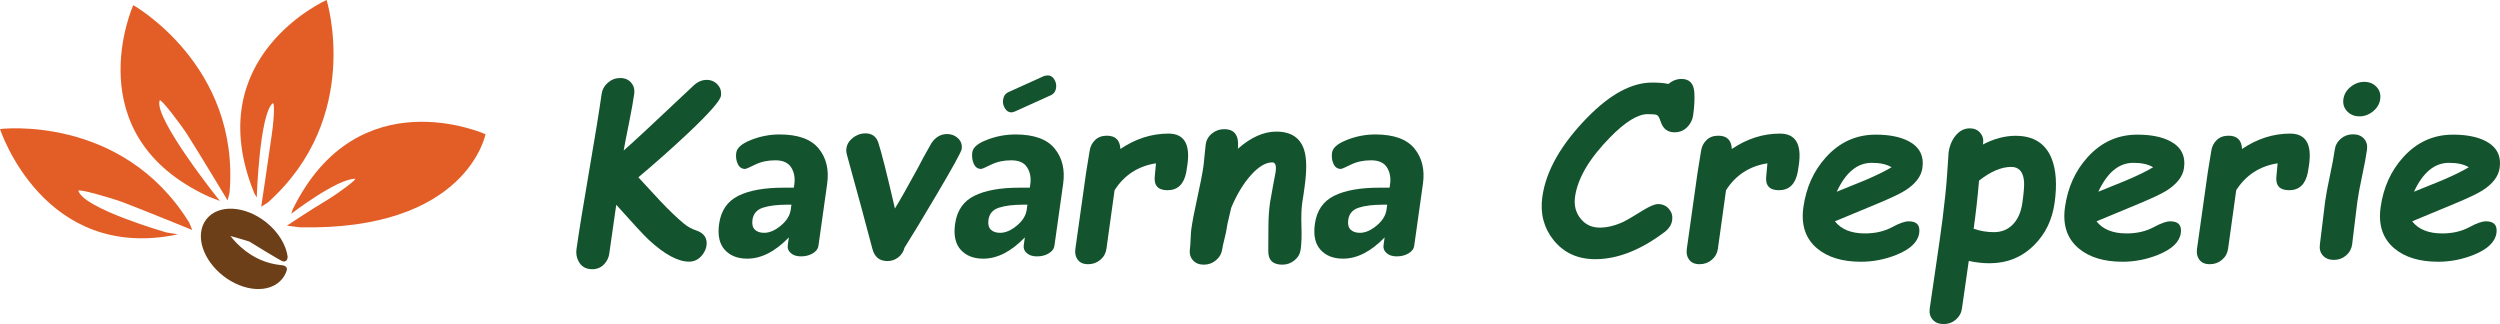 <svg width="270" height="35" viewBox="0 0 270 35" fill="none" xmlns="http://www.w3.org/2000/svg">
    <path d="M66.555 22.117L65.797 27.414C65.745 27.783 65.592 28.123 65.338 28.433C64.983 28.861 64.524 29.075 63.961 29.075C63.297 29.075 62.813 28.806 62.511 28.269C62.276 27.85 62.192 27.401 62.259 26.923C62.521 25.061 62.974 22.264 63.618 18.53C64.261 14.798 64.714 12 64.977 10.138C65.043 9.668 65.267 9.266 65.651 8.93C66.034 8.595 66.479 8.427 66.983 8.427C67.488 8.427 67.882 8.595 68.167 8.93C68.452 9.266 68.561 9.668 68.495 10.138C68.389 10.893 68.207 11.912 67.951 13.195C67.648 14.689 67.45 15.708 67.356 16.253C68.023 15.7 70.533 13.367 74.887 9.257C75.333 8.838 75.808 8.628 76.313 8.628C76.792 8.628 77.187 8.796 77.497 9.132C77.807 9.467 77.928 9.874 77.861 10.352C77.788 10.873 76.597 12.223 74.289 14.404C72.583 16.006 70.801 17.588 68.942 19.148C69.736 20.012 70.535 20.876 71.339 21.74C72.275 22.73 73.127 23.543 73.896 24.18C74.281 24.491 74.71 24.726 75.184 24.885C76.043 25.171 76.415 25.72 76.301 26.534C76.25 26.895 76.087 27.243 75.813 27.578C75.438 28.031 74.973 28.258 74.418 28.258C73.216 28.258 71.766 27.473 70.07 25.905C69.564 25.434 68.393 24.172 66.555 22.117Z" fill="#13532D"/>
    <path d="M77.664 24.182C77.867 22.745 78.558 21.734 79.738 21.148C80.918 20.563 82.542 20.27 84.609 20.27H85.734L85.786 19.904C85.883 19.21 85.772 18.604 85.452 18.087C85.131 17.571 84.559 17.312 83.736 17.312C82.912 17.312 82.186 17.468 81.557 17.778C80.928 18.089 80.568 18.244 80.476 18.244C80.11 18.244 79.844 18.062 79.675 17.696C79.507 17.331 79.454 16.929 79.516 16.491C79.59 15.962 80.126 15.502 81.124 15.109C82.121 14.716 83.142 14.52 84.184 14.52C86.178 14.52 87.588 15.027 88.416 16.039C89.243 17.052 89.549 18.325 89.333 19.859L88.388 26.567C88.344 26.878 88.142 27.142 87.781 27.361C87.422 27.58 86.995 27.689 86.501 27.689C86.043 27.689 85.68 27.573 85.411 27.338C85.142 27.104 85.031 26.821 85.078 26.489L85.197 25.64C83.719 27.17 82.221 27.935 80.703 27.935C79.66 27.935 78.849 27.616 78.272 26.976C77.694 26.337 77.492 25.406 77.664 24.182ZM81.266 23.741C81.201 24.209 81.283 24.56 81.516 24.793C81.748 25.027 82.084 25.144 82.523 25.144C83.109 25.144 83.712 24.884 84.335 24.365C84.957 23.846 85.311 23.274 85.399 22.65L85.476 22.105H85.064C83.948 22.105 83.059 22.213 82.398 22.43C81.736 22.646 81.359 23.083 81.266 23.741Z" fill="#13532D"/>
    <path d="M97.682 26.759C97.581 27.178 97.36 27.523 97.019 27.791C96.679 28.059 96.285 28.194 95.84 28.194C94.991 28.194 94.451 27.757 94.221 26.884C93.632 24.62 92.716 21.239 91.475 16.743C91.401 16.491 91.38 16.253 91.412 16.026C91.475 15.573 91.713 15.189 92.123 14.875C92.533 14.56 92.973 14.402 93.444 14.402C94.167 14.402 94.638 14.734 94.855 15.397C95.192 16.411 95.791 18.786 96.652 22.518C97.231 21.57 98.048 20.127 99.103 18.19C99.429 17.544 99.922 16.642 100.581 15.485C101.02 14.814 101.589 14.478 102.287 14.478C102.758 14.478 103.154 14.633 103.476 14.943C103.798 15.254 103.927 15.64 103.861 16.101C103.819 16.403 102.904 18.064 101.116 21.084C99.66 23.551 98.515 25.442 97.682 26.759Z" fill="#13532D"/>
    <path d="M103.15 24.182C103.353 22.745 104.044 21.734 105.224 21.148C106.404 20.563 108.028 20.27 110.096 20.27H111.221L111.272 19.904C111.37 19.21 111.259 18.604 110.938 18.088C110.617 17.572 110.046 17.313 109.222 17.313C108.399 17.313 107.672 17.468 107.044 17.779C106.414 18.089 106.054 18.244 105.963 18.244C105.596 18.244 105.331 18.055 105.164 17.679C104.997 17.302 104.946 16.887 105.01 16.436C105.082 15.921 105.616 15.473 106.612 15.092C107.608 14.711 108.628 14.521 109.67 14.521C111.664 14.521 113.075 15.027 113.902 16.04C114.729 17.053 115.035 18.326 114.819 19.859L113.874 26.568C113.83 26.878 113.628 27.142 113.268 27.361C112.908 27.58 112.481 27.69 111.987 27.69C111.529 27.69 111.166 27.573 110.897 27.338C110.628 27.105 110.517 26.822 110.564 26.49L110.684 25.64C109.206 27.171 107.707 27.936 106.189 27.936C105.146 27.936 104.335 27.616 103.758 26.977C103.18 26.337 102.978 25.406 103.15 24.182ZM106.753 23.741C106.687 24.21 106.77 24.56 107.002 24.794C107.235 25.027 107.571 25.144 108.01 25.144C108.595 25.144 109.199 24.884 109.821 24.365C110.443 23.846 110.798 23.274 110.885 22.651L110.962 22.105H110.551C109.435 22.105 108.546 22.214 107.884 22.43C107.222 22.646 106.845 23.083 106.753 23.741ZM108.329 10.797C108.388 10.377 108.583 10.094 108.915 9.948L112.785 8.196C112.972 8.16 113.094 8.141 113.149 8.141C113.441 8.141 113.678 8.282 113.858 8.565C114.037 8.849 114.104 9.154 114.058 9.482C114.001 9.884 113.798 10.158 113.448 10.304L109.637 12.028C109.444 12.102 109.311 12.138 109.237 12.138C108.945 12.138 108.709 11.992 108.531 11.7C108.352 11.409 108.285 11.107 108.329 10.797Z" fill="#13532D"/>
    <path d="M142.007 24.182C142.209 22.745 142.9 21.734 144.081 21.148C145.261 20.563 146.885 20.27 148.952 20.27H150.077L150.129 19.904C150.226 19.21 150.115 18.604 149.795 18.087C149.474 17.571 148.902 17.312 148.079 17.312C147.256 17.312 146.529 17.468 145.9 17.778C145.271 18.089 144.911 18.244 144.819 18.244C144.453 18.244 144.186 18.062 144.018 17.696C143.85 17.331 143.797 16.929 143.859 16.491C143.934 15.962 144.469 15.502 145.467 15.109C146.464 14.716 147.485 14.52 148.527 14.52C150.521 14.52 151.932 15.027 152.76 16.039C153.586 17.052 153.892 18.325 153.676 19.859L152.731 26.567C152.688 26.878 152.485 27.142 152.125 27.361C151.765 27.58 151.338 27.689 150.844 27.689C150.387 27.689 150.024 27.573 149.755 27.338C149.486 27.104 149.375 26.821 149.421 26.489L149.541 25.64C148.063 27.17 146.565 27.935 145.046 27.935C144.004 27.935 143.193 27.616 142.616 26.976C142.037 26.337 141.834 25.406 142.007 24.182ZM145.609 23.741C145.543 24.209 145.626 24.56 145.859 24.793C146.091 25.027 146.427 25.144 146.866 25.144C147.452 25.144 148.055 24.884 148.677 24.365C149.3 23.846 149.654 23.274 149.742 22.65L149.819 22.105H149.407C148.291 22.105 147.403 22.213 146.741 22.43C146.079 22.646 145.702 23.083 145.609 23.741Z" fill="#13532D"/>
    <path d="M180.846 14.289C180.09 14.289 179.586 13.891 179.338 13.094C179.222 12.716 179.086 12.49 178.929 12.415C178.811 12.356 178.483 12.327 177.945 12.327C176.886 12.327 175.546 13.149 173.928 14.793C171.662 17.091 170.387 19.243 170.105 21.248C169.976 22.162 170.172 22.946 170.694 23.601C171.216 24.255 171.905 24.582 172.763 24.582C173.595 24.582 174.471 24.364 175.39 23.928C175.715 23.768 176.412 23.357 177.481 22.695C178.199 22.259 178.725 22.04 179.062 22.04C179.566 22.04 179.969 22.225 180.27 22.594C180.55 22.938 180.658 23.332 180.596 23.777C180.526 24.272 180.246 24.704 179.757 25.073C177.171 27.019 174.679 27.992 172.283 27.992C170.392 27.992 168.891 27.304 167.781 25.928C166.724 24.603 166.321 23.043 166.574 21.248C166.97 18.438 168.606 15.569 171.482 12.641C173.925 10.158 176.24 8.917 178.426 8.917C178.796 8.917 179.128 8.929 179.423 8.955C179.719 8.98 179.976 9.017 180.196 9.068C180.616 8.707 181.087 8.527 181.609 8.527C182.466 8.527 182.927 9.017 182.99 9.999C183.034 10.704 182.99 11.526 182.857 12.466C182.798 12.885 182.623 13.267 182.33 13.61C181.946 14.062 181.451 14.289 180.846 14.289Z" fill="#13532D"/>
    <path d="M194.147 18.618C193.891 19.902 193.216 20.543 192.123 20.543C191.064 20.543 190.611 19.998 190.765 18.908L190.88 17.637C188.946 17.939 187.456 18.908 186.41 20.543L185.531 26.873C185.464 27.351 185.244 27.747 184.872 28.061C184.499 28.376 184.061 28.534 183.556 28.534C183.035 28.534 182.655 28.366 182.416 28.03C182.19 27.729 182.11 27.343 182.176 26.873L183.337 18.631C183.373 18.371 183.436 17.983 183.526 17.467C183.615 16.951 183.679 16.564 183.715 16.304C183.781 15.834 183.977 15.441 184.304 15.127C184.629 14.812 185.053 14.655 185.574 14.655C186.508 14.655 186.995 15.133 187.037 16.089C188.681 14.982 190.411 14.428 192.228 14.428C193.909 14.428 194.593 15.544 194.278 17.775C194.218 18.203 194.175 18.484 194.147 18.618Z" fill="#13532D"/>
    <path d="M200.986 28.268C198.976 28.268 197.399 27.79 196.256 26.834C194.993 25.777 194.496 24.289 194.767 22.368C195.066 20.245 195.877 18.45 197.203 16.982C198.676 15.355 200.468 14.541 202.579 14.541C204.042 14.541 205.224 14.776 206.124 15.245C207.306 15.866 207.806 16.831 207.621 18.14C207.491 19.062 206.859 19.88 205.724 20.593C205.207 20.92 204.194 21.398 202.685 22.027L198.171 23.902C198.513 24.338 198.954 24.665 199.495 24.884C200.036 25.102 200.676 25.211 201.417 25.211C202.543 25.211 203.53 24.98 204.377 24.519C205.132 24.108 205.721 23.902 206.141 23.902C207.015 23.902 207.393 24.326 207.274 25.173C207.139 26.129 206.327 26.91 204.838 27.513C203.589 28.018 202.305 28.268 200.986 28.268ZM202.15 17.586C201.368 17.586 200.663 17.846 200.034 18.366C199.406 18.886 198.85 19.667 198.368 20.706C199.376 20.296 200.379 19.889 201.377 19.486C202.584 18.974 203.555 18.5 204.289 18.064C203.771 17.745 203.058 17.586 202.15 17.586Z" fill="#13532D"/>
    <path d="M214.875 28.432C214.151 28.432 213.402 28.348 212.627 28.18L211.891 33.314C211.822 33.801 211.602 34.203 211.229 34.522C210.856 34.841 210.417 35 209.913 35C209.408 35 209.014 34.841 208.731 34.522C208.448 34.203 208.341 33.801 208.41 33.314C208.465 32.92 208.694 31.355 209.096 28.621C209.399 26.591 209.632 24.934 209.796 23.651C210.026 21.839 210.187 20.278 210.279 18.97C210.407 17.167 210.461 16.34 210.439 16.491C210.537 15.795 210.776 15.199 211.157 14.704C211.598 14.143 212.126 13.861 212.739 13.861C213.21 13.861 213.582 14.021 213.857 14.339C214.131 14.658 214.238 15.04 214.175 15.484L214.145 15.61C214.753 15.292 215.352 15.055 215.941 14.899C216.531 14.744 217.111 14.666 217.683 14.666C219.616 14.666 220.914 15.484 221.575 17.12C222.065 18.353 222.172 19.951 221.896 21.914C221.637 23.751 220.897 25.274 219.676 26.482C218.367 27.782 216.766 28.432 214.875 28.432ZM217.21 18.026C216.68 18.026 216.125 18.15 215.543 18.397C214.962 18.645 214.359 19.016 213.734 19.511C213.592 21.239 213.398 22.971 213.154 24.707C213.867 24.951 214.599 25.073 215.347 25.073C216.213 25.073 216.92 24.766 217.469 24.154C217.967 23.6 218.282 22.854 218.415 21.914C218.575 20.782 218.635 19.997 218.595 19.561C218.496 18.538 218.034 18.026 217.21 18.026Z" fill="#13532D"/>
    <path d="M229.238 28.268C227.228 28.268 225.651 27.79 224.508 26.834C223.245 25.777 222.748 24.289 223.019 22.368C223.318 20.245 224.129 18.45 225.455 16.982C226.928 15.355 228.72 14.541 230.831 14.541C232.294 14.541 233.476 14.776 234.376 15.245C235.558 15.866 236.057 16.831 235.873 18.14C235.743 19.062 235.111 19.88 233.976 20.593C233.459 20.92 232.446 21.398 230.937 22.027L226.423 23.902C226.765 24.338 227.206 24.665 227.747 24.884C228.288 25.102 228.928 25.211 229.668 25.211C230.795 25.211 231.782 24.98 232.629 24.519C233.384 24.108 233.973 23.902 234.393 23.902C235.267 23.902 235.645 24.326 235.526 25.173C235.391 26.129 234.579 26.91 233.09 27.513C231.841 28.018 230.558 28.268 229.238 28.268ZM230.402 17.586C229.62 17.586 228.915 17.846 228.286 18.366C227.658 18.886 227.102 19.667 226.62 20.706C227.628 20.296 228.631 19.889 229.629 19.486C230.836 18.974 231.807 18.5 232.541 18.064C232.023 17.745 231.31 17.586 230.402 17.586Z" fill="#13532D"/>
    <path d="M249.249 18.618C248.993 19.902 248.317 20.543 247.224 20.543C246.165 20.543 245.712 19.998 245.866 18.908L245.982 17.637C244.047 17.939 242.557 18.908 241.511 20.543L240.632 26.873C240.565 27.351 240.345 27.747 239.973 28.061C239.601 28.376 239.163 28.534 238.658 28.534C238.136 28.534 237.756 28.366 237.518 28.03C237.291 27.729 237.211 27.343 237.277 26.873L238.438 18.631C238.475 18.371 238.538 17.983 238.627 17.467C238.717 16.951 238.78 16.564 238.817 16.304C238.883 15.834 239.079 15.441 239.405 15.127C239.731 14.812 240.154 14.655 240.676 14.655C241.609 14.655 242.097 15.133 242.139 16.089C243.783 14.982 245.513 14.428 247.33 14.428C249.011 14.428 249.695 15.544 249.38 17.775C249.32 18.203 249.276 18.484 249.249 18.618Z" fill="#13532D"/>
    <path d="M254.592 21.788C254.524 22.267 254.43 23.034 254.311 24.091C254.191 25.148 254.098 25.916 254.031 26.394C253.962 26.881 253.742 27.281 253.37 27.596C252.998 27.91 252.559 28.068 252.054 28.068C251.55 28.068 251.156 27.911 250.872 27.596C250.588 27.281 250.481 26.88 250.549 26.394C250.616 25.916 250.71 25.148 250.83 24.091C250.949 23.034 251.042 22.267 251.11 21.788C251.215 21.042 251.389 20.107 251.631 18.983C251.873 17.859 252.047 16.924 252.153 16.177C252.221 15.69 252.441 15.29 252.814 14.975C253.186 14.661 253.624 14.504 254.129 14.504C254.634 14.504 255.027 14.661 255.311 14.975C255.595 15.29 255.702 15.691 255.634 16.177C255.529 16.924 255.355 17.859 255.113 18.983C254.87 20.107 254.697 21.042 254.592 21.788ZM254.819 12.566C254.281 12.566 253.839 12.385 253.495 12.025C253.151 11.664 253.015 11.224 253.088 10.703C253.162 10.183 253.421 9.743 253.868 9.382C254.313 9.021 254.806 8.841 255.344 8.841C255.882 8.841 256.321 9.022 256.661 9.382C257.002 9.743 257.135 10.183 257.062 10.703C256.988 11.224 256.731 11.664 256.289 12.025C255.846 12.385 255.356 12.566 254.819 12.566Z" fill="#13532D"/>
    <path d="M263.327 28.268C261.318 28.268 259.741 27.79 258.598 26.834C257.335 25.777 256.838 24.289 257.109 22.368C257.407 20.245 258.219 18.45 259.545 16.982C261.018 15.355 262.81 14.541 264.921 14.541C266.384 14.541 267.566 14.776 268.466 15.245C269.648 15.866 270.147 16.831 269.963 18.14C269.833 19.062 269.201 19.88 268.066 20.593C267.549 20.92 266.536 21.398 265.026 22.027L260.512 23.902C260.854 24.338 261.296 24.665 261.837 24.884C262.378 25.102 263.018 25.211 263.758 25.211C264.885 25.211 265.871 24.98 266.719 24.519C267.474 24.108 268.063 23.902 268.483 23.902C269.357 23.902 269.735 24.326 269.616 25.173C269.481 26.129 268.669 26.91 267.179 27.513C265.931 28.018 264.647 28.268 263.327 28.268ZM264.492 17.586C263.71 17.586 263.005 17.846 262.376 18.366C261.748 18.886 261.192 19.667 260.71 20.706C261.718 20.296 262.721 19.889 263.719 19.486C264.926 18.974 265.897 18.5 266.631 18.064C266.113 17.745 265.4 17.586 264.492 17.586Z" fill="#13532D"/>
    <path d="M0 13.934C0 13.934 4.673 28.371 19.211 25.311L17.96 25.102C17.96 25.102 9.036 22.538 8.47 20.611C8.388 20.33 12.136 21.408 13.346 21.87C15.56 22.716 20.765 24.841 20.765 24.841L20.436 24.042C13.172 12.297 0 13.934 0 13.934Z" fill="#E35E26"/>
    <path d="M128.112 18.618C127.855 19.902 127.18 20.543 126.087 20.543C125.028 20.543 124.575 19.998 124.729 18.908L124.845 17.637C122.91 17.939 121.42 18.908 120.374 20.543L119.495 26.873C119.428 27.351 119.208 27.747 118.836 28.061C118.464 28.376 118.025 28.534 117.521 28.534C117 28.534 116.619 28.366 116.381 28.03C116.154 27.729 116.075 27.343 116.141 26.873L117.301 18.631C117.338 18.371 117.401 17.983 117.491 17.467C117.58 16.951 117.643 16.564 117.68 16.304C117.746 15.834 117.942 15.441 118.268 15.127C118.594 14.812 119.017 14.655 119.539 14.655C120.472 14.655 120.96 15.133 121.001 16.089C122.646 14.982 124.376 14.428 126.192 14.428C127.874 14.428 128.557 15.544 128.243 17.775C128.183 18.203 128.139 18.484 128.112 18.618Z" fill="#13532D"/>
    <path d="M138.488 28.584C137.454 28.584 136.949 28.076 136.975 27.061C136.979 26.197 136.983 25.329 136.989 24.456C136.993 23.534 137.052 22.666 137.167 21.852C137.197 21.634 137.265 21.261 137.368 20.732C137.472 20.203 137.539 19.831 137.57 19.612C137.578 19.554 137.608 19.404 137.658 19.165C137.709 18.926 137.745 18.731 137.766 18.58C137.864 17.884 137.745 17.536 137.409 17.536C136.688 17.536 135.917 17.998 135.094 18.922C134.27 19.846 133.564 21.017 132.973 22.435C132.917 22.718 132.829 23.096 132.707 23.569C132.606 23.956 132.529 24.334 132.477 24.703C132.443 24.944 132.365 25.307 132.242 25.793C132.118 26.279 132.041 26.642 132.007 26.882C131.938 27.372 131.714 27.778 131.336 28.1C130.959 28.422 130.518 28.584 130.013 28.584C129.509 28.584 129.115 28.424 128.832 28.103C128.55 27.782 128.443 27.379 128.511 26.892C128.545 26.653 128.57 26.292 128.588 25.809C128.606 25.326 128.631 24.966 128.665 24.726C128.78 23.906 129 22.766 129.323 21.305C129.647 19.844 129.867 18.703 129.982 17.883C130.018 17.627 130.057 17.245 130.099 16.736C130.141 16.228 130.18 15.85 130.215 15.602C130.282 15.124 130.508 14.729 130.893 14.417C131.277 14.105 131.717 13.95 132.213 13.95C133.315 13.95 133.811 14.608 133.701 15.925L133.694 16.064C135.095 14.83 136.477 14.214 137.839 14.214C139.428 14.214 140.432 14.876 140.85 16.202C141.129 17.091 141.143 18.421 140.894 20.191L140.768 21.084C140.705 21.47 140.663 21.743 140.641 21.902C140.548 22.557 140.52 23.4 140.556 24.431C140.591 25.463 140.563 26.302 140.472 26.948C140.406 27.418 140.183 27.808 139.803 28.119C139.422 28.428 138.984 28.584 138.488 28.584Z" fill="#13532D"/>
    <path d="M14.392 0.556C14.392 0.556 8.061 14.623 22.596 21.258L23.745 21.704C23.745 21.704 16.549 12.731 17.244 10.846C17.345 10.571 19.525 13.433 20.222 14.523C21.497 16.517 24.581 21.647 24.581 21.647L24.792 20.809C25.956 7.057 14.392 0.556 14.392 0.556Z" fill="#E35E26"/>
    <path d="M35.273 0C35.273 0 21.44 6.116 27.469 20.885L27.728 21.327C27.728 21.327 28.024 12.386 29.437 11.164C29.659 10.972 29.642 12.425 29.36 14.492C29.039 16.836 28.209 22.328 28.209 22.328L28.939 21.862C39.231 12.641 35.273 0 35.273 0Z" fill="#E35E26"/>
    <path d="M52.434 14.497C52.434 14.497 38.65 8.273 31.621 22.595L31.462 23.082C31.462 23.082 36.366 19.31 38.344 19.31C38.638 19.31 36.521 20.885 35.411 21.551C33.379 22.771 30.984 24.371 30.984 24.371L32.355 24.548C50.458 24.953 52.434 14.497 52.434 14.497Z" fill="#E35E26"/>
    <path d="M22.595 23.912C21.463 25.358 22.249 27.856 24.351 29.494C26.452 31.132 29.072 31.288 30.204 29.844C30.384 29.613 30.516 29.356 30.602 29.078C30.653 28.912 26.976 29.31 24.052 25.004C23.846 24.7 27.098 25.737 27.098 25.737C27.098 25.737 30.712 27.979 30.698 27.859C30.554 26.634 29.755 25.281 28.448 24.262C26.346 22.625 23.726 22.468 22.595 23.912Z" fill="#6D3F19"/>
    <path d="M22.595 23.912C21.463 25.358 22.249 27.856 24.351 29.494C26.452 31.132 29.072 31.288 30.204 29.844C30.384 29.613 30.516 29.356 30.602 29.078C30.653 28.912 26.976 29.31 24.052 25.004C23.846 24.7 27.098 25.737 27.098 25.737C27.098 25.737 30.712 27.979 30.698 27.859C30.554 26.634 29.755 25.281 28.448 24.262C26.346 22.625 23.726 22.468 22.595 23.912Z" stroke="#6D3F19" stroke-width="0.771"/>
</svg>
